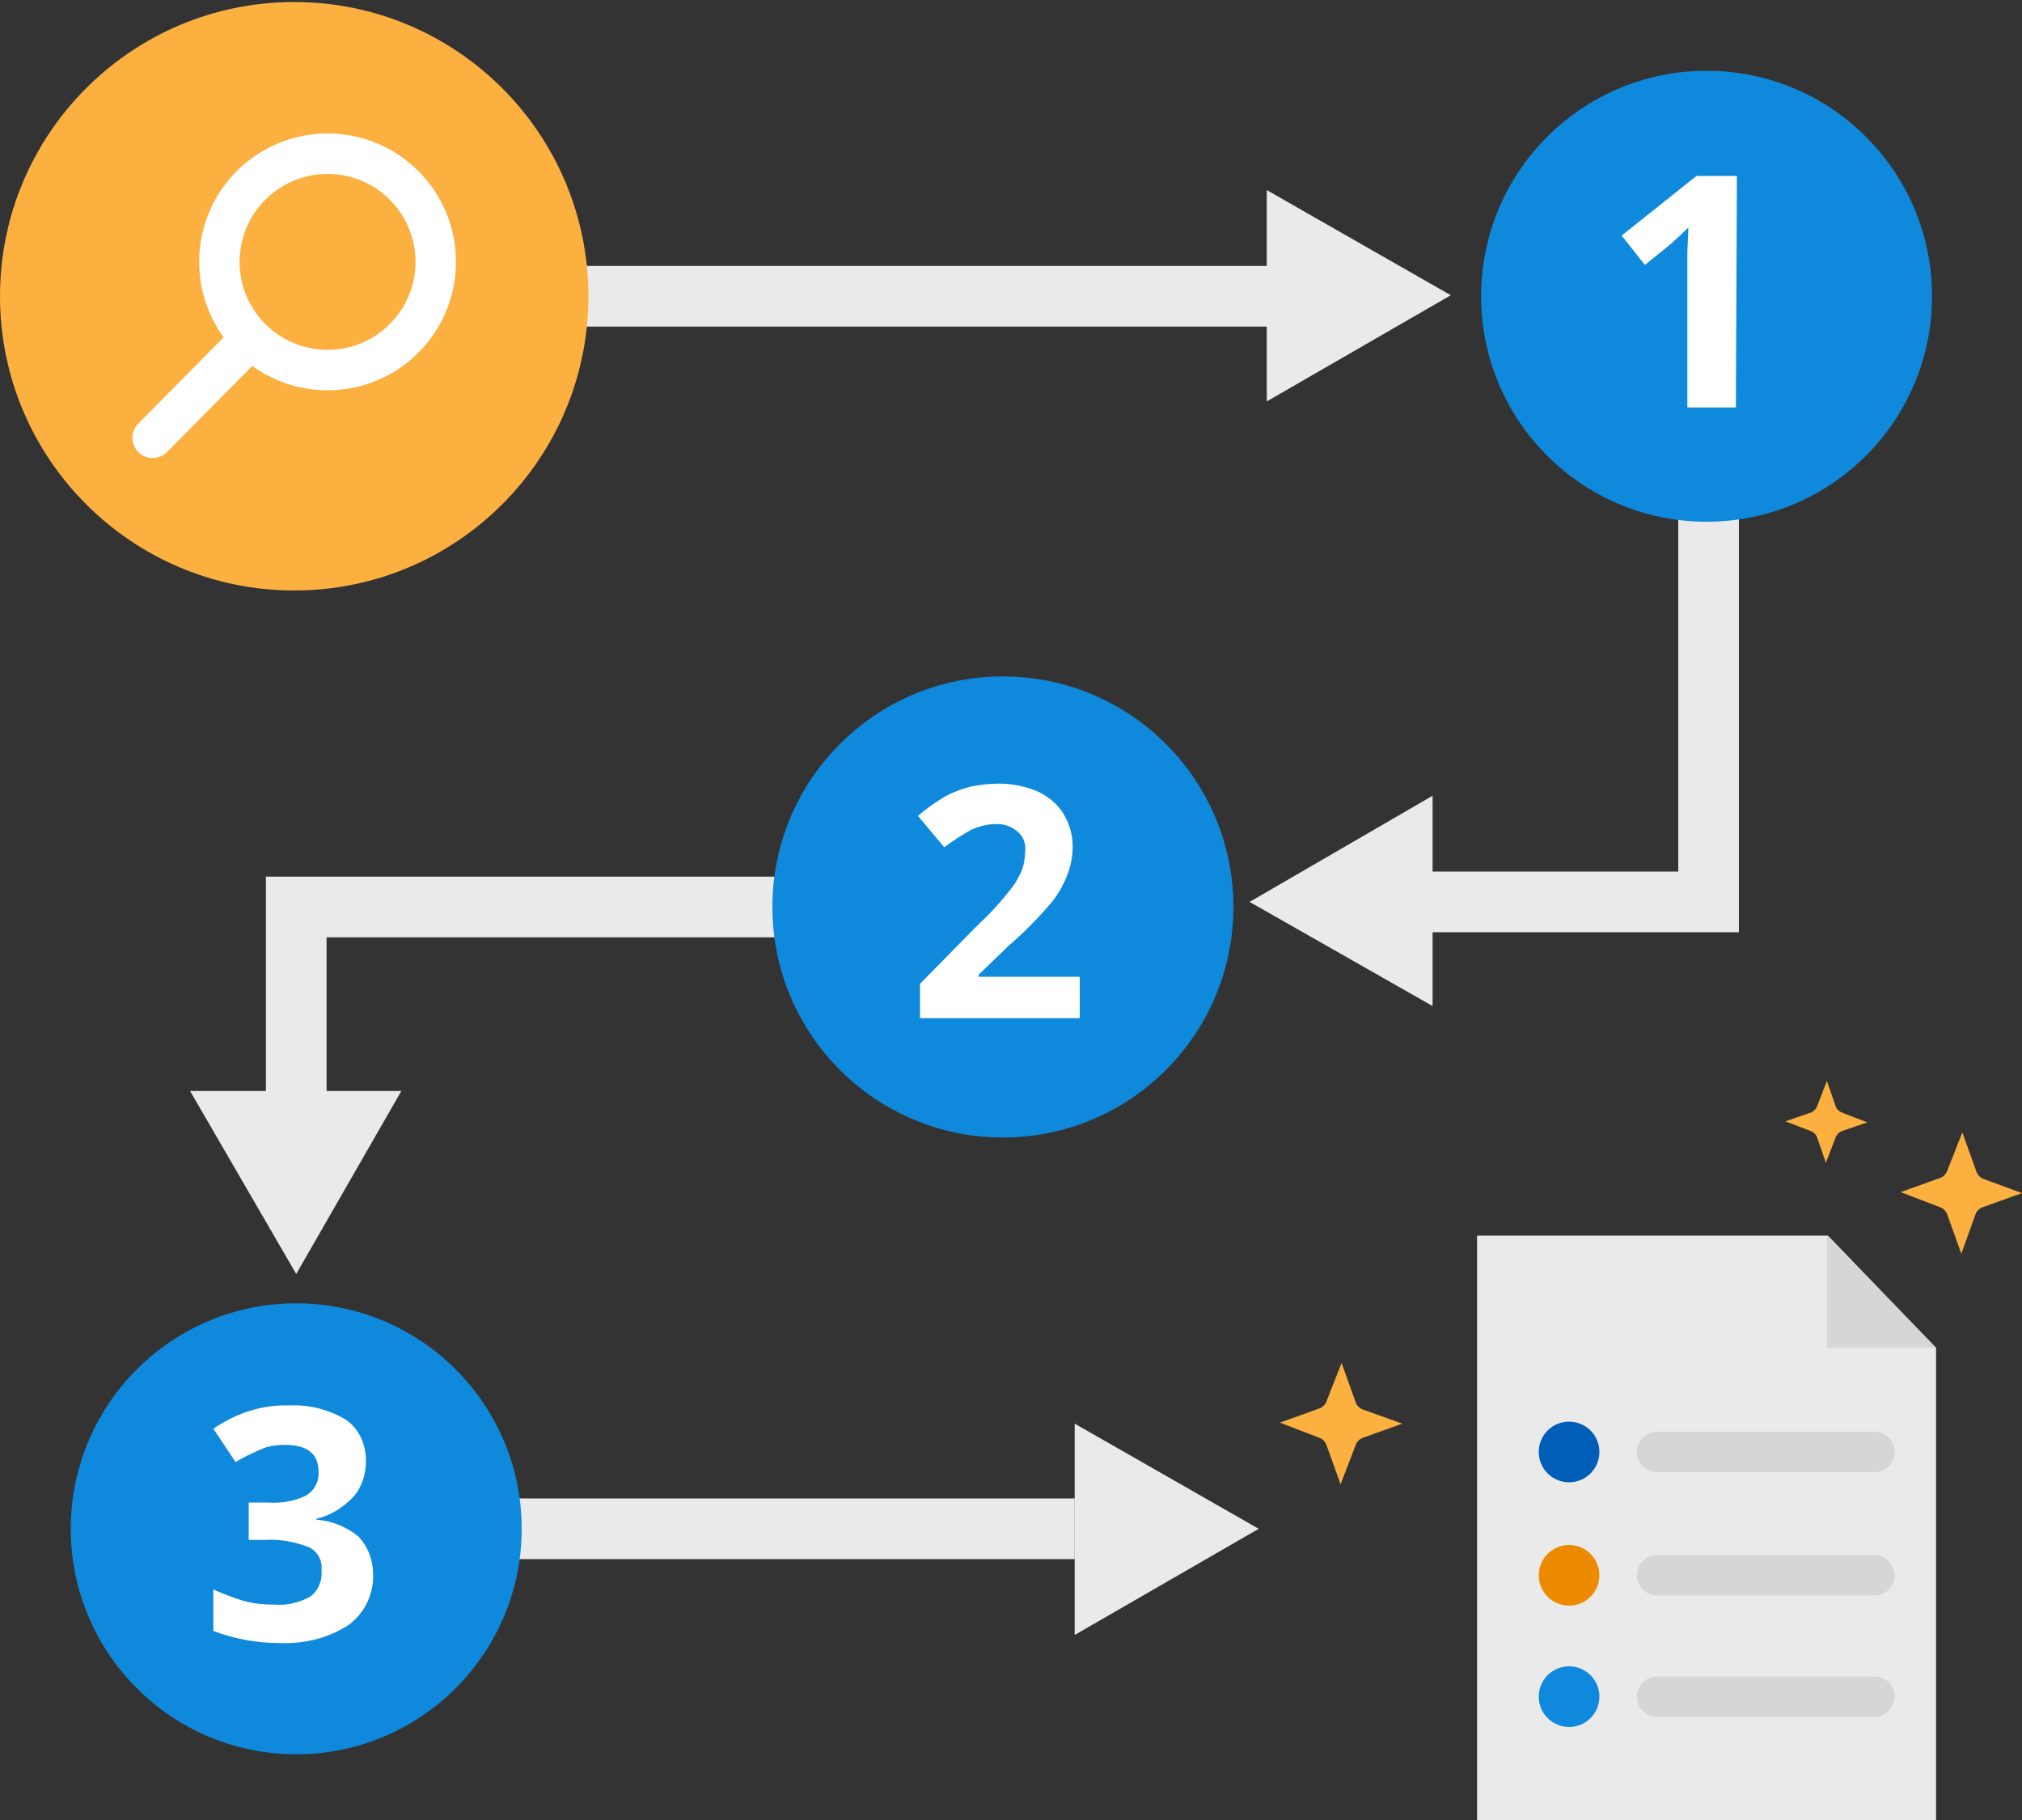 <?xml version="1.0" encoding="utf-8"?>
<!-- Generator: Adobe Illustrator 24.2.1, SVG Export Plug-In . SVG Version: 6.00 Build 0)  -->
<svg version="1.1" id="design" xmlns="http://www.w3.org/2000/svg" xmlns:xlink="http://www.w3.org/1999/xlink" x="0px" y="0px"
	 viewBox="0 0 200 180" style="enable-background:new 0 0 200 180;" xml:space="preserve">
<rect x="0" y="0" width="200" height="180" fill="#333333" stroke="none"/>
<style type="text/css">
	.st0{fill:#EAEAEA;}
	.st1{fill:#D6D6D6;}
	.st2{fill:#005EB8;}
	.st3{fill:#ED8B00;}
	.st4{fill:#0F89DB;}
	.st5{fill:none;stroke:#D6D6D6;stroke-width:4;stroke-linecap:round;stroke-miterlimit:10;}
	.st6{fill:#FBB040;}
	.st7{fill:none;stroke:#EAEAEA;stroke-width:6;stroke-miterlimit:10;}
	.st8{fill:#FFFFFF;}
	.st9{fill:#0F89DB;stroke:#0F89DB;stroke-miterlimit:10;}
	.st10{fill:none;stroke:#FFFFFF;stroke-width:4;stroke-linecap:round;stroke-miterlimit:10;}
</style>
<g>
	<g>
		<g>
			<polygon class="st0" points="191.5,133.3 191.5,180.1 146.1,180.1 146.1,122.2 180.8,122.2 			"/>
			<polygon class="st1" points="180.7,122.2 180.7,133.3 191.5,133.3 			"/>
		</g>
	</g>
	<g>
		<circle class="st2" cx="155.2" cy="143.6" r="3"/>
		<circle class="st3" cx="155.2" cy="155.8" r="3"/>
		<circle class="st4" cx="155.2" cy="167.8" r="3"/>
		<line class="st5" x1="163.9" y1="143.6" x2="185.4" y2="143.6"/>
		<line class="st5" x1="163.9" y1="155.8" x2="185.4" y2="155.8"/>
		<line class="st5" x1="163.9" y1="167.8" x2="185.4" y2="167.8"/>
	</g>
</g>
<path class="st6" d="M138.7,140.8l-3.9,1.4c-0.3,0.1-0.6,0.4-0.7,0.7l-1.5,3.9l-1.4-3.9c-0.1-0.3-0.4-0.6-0.7-0.7l-3.9-1.5l3.9-1.4
	c0.3-0.1,0.6-0.4,0.7-0.7l1.5-3.8l1.4,3.9c0.1,0.3,0.4,0.6,0.7,0.7L138.7,140.8z"/>
<path class="st6" d="M200,118l-3.9,1.4c-0.3,0.1-0.6,0.4-0.7,0.7L194,124l-1.4-3.9c-0.1-0.3-0.4-0.6-0.7-0.7l-3.9-1.5l3.9-1.4
	c0.3-0.1,0.6-0.4,0.7-0.7l1.5-3.8l1.4,3.9c0.1,0.3,0.4,0.6,0.7,0.7L200,118z"/>
<path class="st6" d="M184.7,111l-2.6,0.9c-0.2,0.1-0.4,0.3-0.5,0.5l-1,2.6l-0.9-2.6c-0.1-0.2-0.3-0.4-0.5-0.5l-2.6-1l2.6-0.9
	c0.2-0.1,0.4-0.3,0.5-0.5l1-2.6l0.9,2.6c0.1,0.2,0.3,0.4,0.5,0.5L184.7,111z"/>
<polyline class="st7" points="159.5,27.5 169,27.5 169,89.2 138.7,89.2 "/>
<polygon class="st0" points="141.7,78.7 123.6,89.2 141.7,99.5 "/>
<line class="st7" x1="29.3" y1="29.3" x2="132.4" y2="29.3"/>
<polygon class="st0" points="125.3,39.7 143.5,29.2 125.3,18.8 "/>
<polyline class="st7" points="29.3,110.9 29.3,89.7 84.8,89.7 "/>
<polygon class="st0" points="39.7,107.9 29.3,126 18.8,107.9 "/>
<line class="st7" x1="106.3" y1="151.2" x2="48.6" y2="151.2"/>
<polygon class="st0" points="106.3,140.8 124.5,151.2 106.3,161.7 "/>
<circle class="st6" cx="29.1" cy="29.3" r="29.1"/>
<g>
	<circle class="st4" cx="168.8" cy="29.3" r="22.3"/>
	<g>
		<path class="st8" d="M171.7,40.3h-4.8V24.9l0.1-2.4c-0.8,0.8-1.4,1.3-1.7,1.6l-2.6,2.1l-2.3-2.9l7.4-5.9h4L171.7,40.3L171.7,40.3z
			"/>
	</g>
</g>
<circle class="st9" cx="99.2" cy="89.7" r="22.3"/>
<g>
	<path class="st8" d="M107,100.7H91v-3.4l5.7-5.8c1.2-1.1,2.3-2.3,3.3-3.6c0.5-0.6,0.8-1.2,1.1-1.9c0.2-0.6,0.3-1.2,0.3-1.8
		c0.1-0.8-0.2-1.5-0.8-2c-0.6-0.5-1.3-0.7-2-0.7c-0.9,0-1.8,0.2-2.6,0.6c-0.9,0.5-1.8,1.1-2.6,1.7l-2.6-3.1c0.9-0.8,1.8-1.4,2.8-2
		c0.8-0.4,1.6-0.7,2.4-0.9c1-0.2,1.9-0.3,2.9-0.3c1.3,0,2.6,0.3,3.8,0.8c1,0.5,1.9,1.2,2.5,2.2c0.6,1,0.9,2.1,0.9,3.2
		c0,1-0.2,2.1-0.6,3c-0.4,1-1,2-1.7,2.8c-1.3,1.5-2.6,2.8-4.1,4.1l-2.9,2.8v0.2h10v4.1L107,100.7z"/>
</g>
<g>
	<circle class="st4" cx="29.3" cy="151.2" r="22.3"/>
	<g>
		<path class="st8" d="M36.2,144.5c0,1.3-0.4,2.6-1.3,3.6c-1,1-2.2,1.8-3.6,2.1v0.1c1.5,0.1,3,0.7,4.2,1.7c0.9,1,1.4,2.3,1.4,3.6
			c0.1,2-0.8,3.9-2.4,5.1c-2,1.3-4.4,1.9-6.8,1.8c-2.3,0-4.5-0.4-6.6-1.2v-4.1c0.9,0.4,1.9,0.8,2.9,1.1c1,0.3,2.1,0.4,3.2,0.4
			c1.2,0.1,2.4-0.2,3.5-0.8c0.8-0.6,1.2-1.6,1.1-2.6c0.1-1-0.4-1.9-1.3-2.3c-1.3-0.5-2.8-0.8-4.2-0.7h-1.7v-3.7h1.8
			c1.3,0.1,2.7-0.1,3.9-0.7c0.8-0.5,1.3-1.4,1.2-2.4c0-1.7-1.1-2.6-3.3-2.6c-0.8,0-1.6,0.1-2.3,0.4c-0.9,0.4-1.8,0.8-2.6,1.3
			l-2.2-3.3c2.2-1.5,4.8-2.4,7.5-2.3c2-0.1,3.9,0.4,5.6,1.4C35.5,141.3,36.2,142.8,36.2,144.5z"/>
	</g>
</g>
<g>
	<circle class="st10" cx="32.4" cy="25.9" r="10.7"/>
	<line class="st10" x1="15.1" y1="43.3" x2="24.8" y2="33.5"/>
</g>
</svg>
